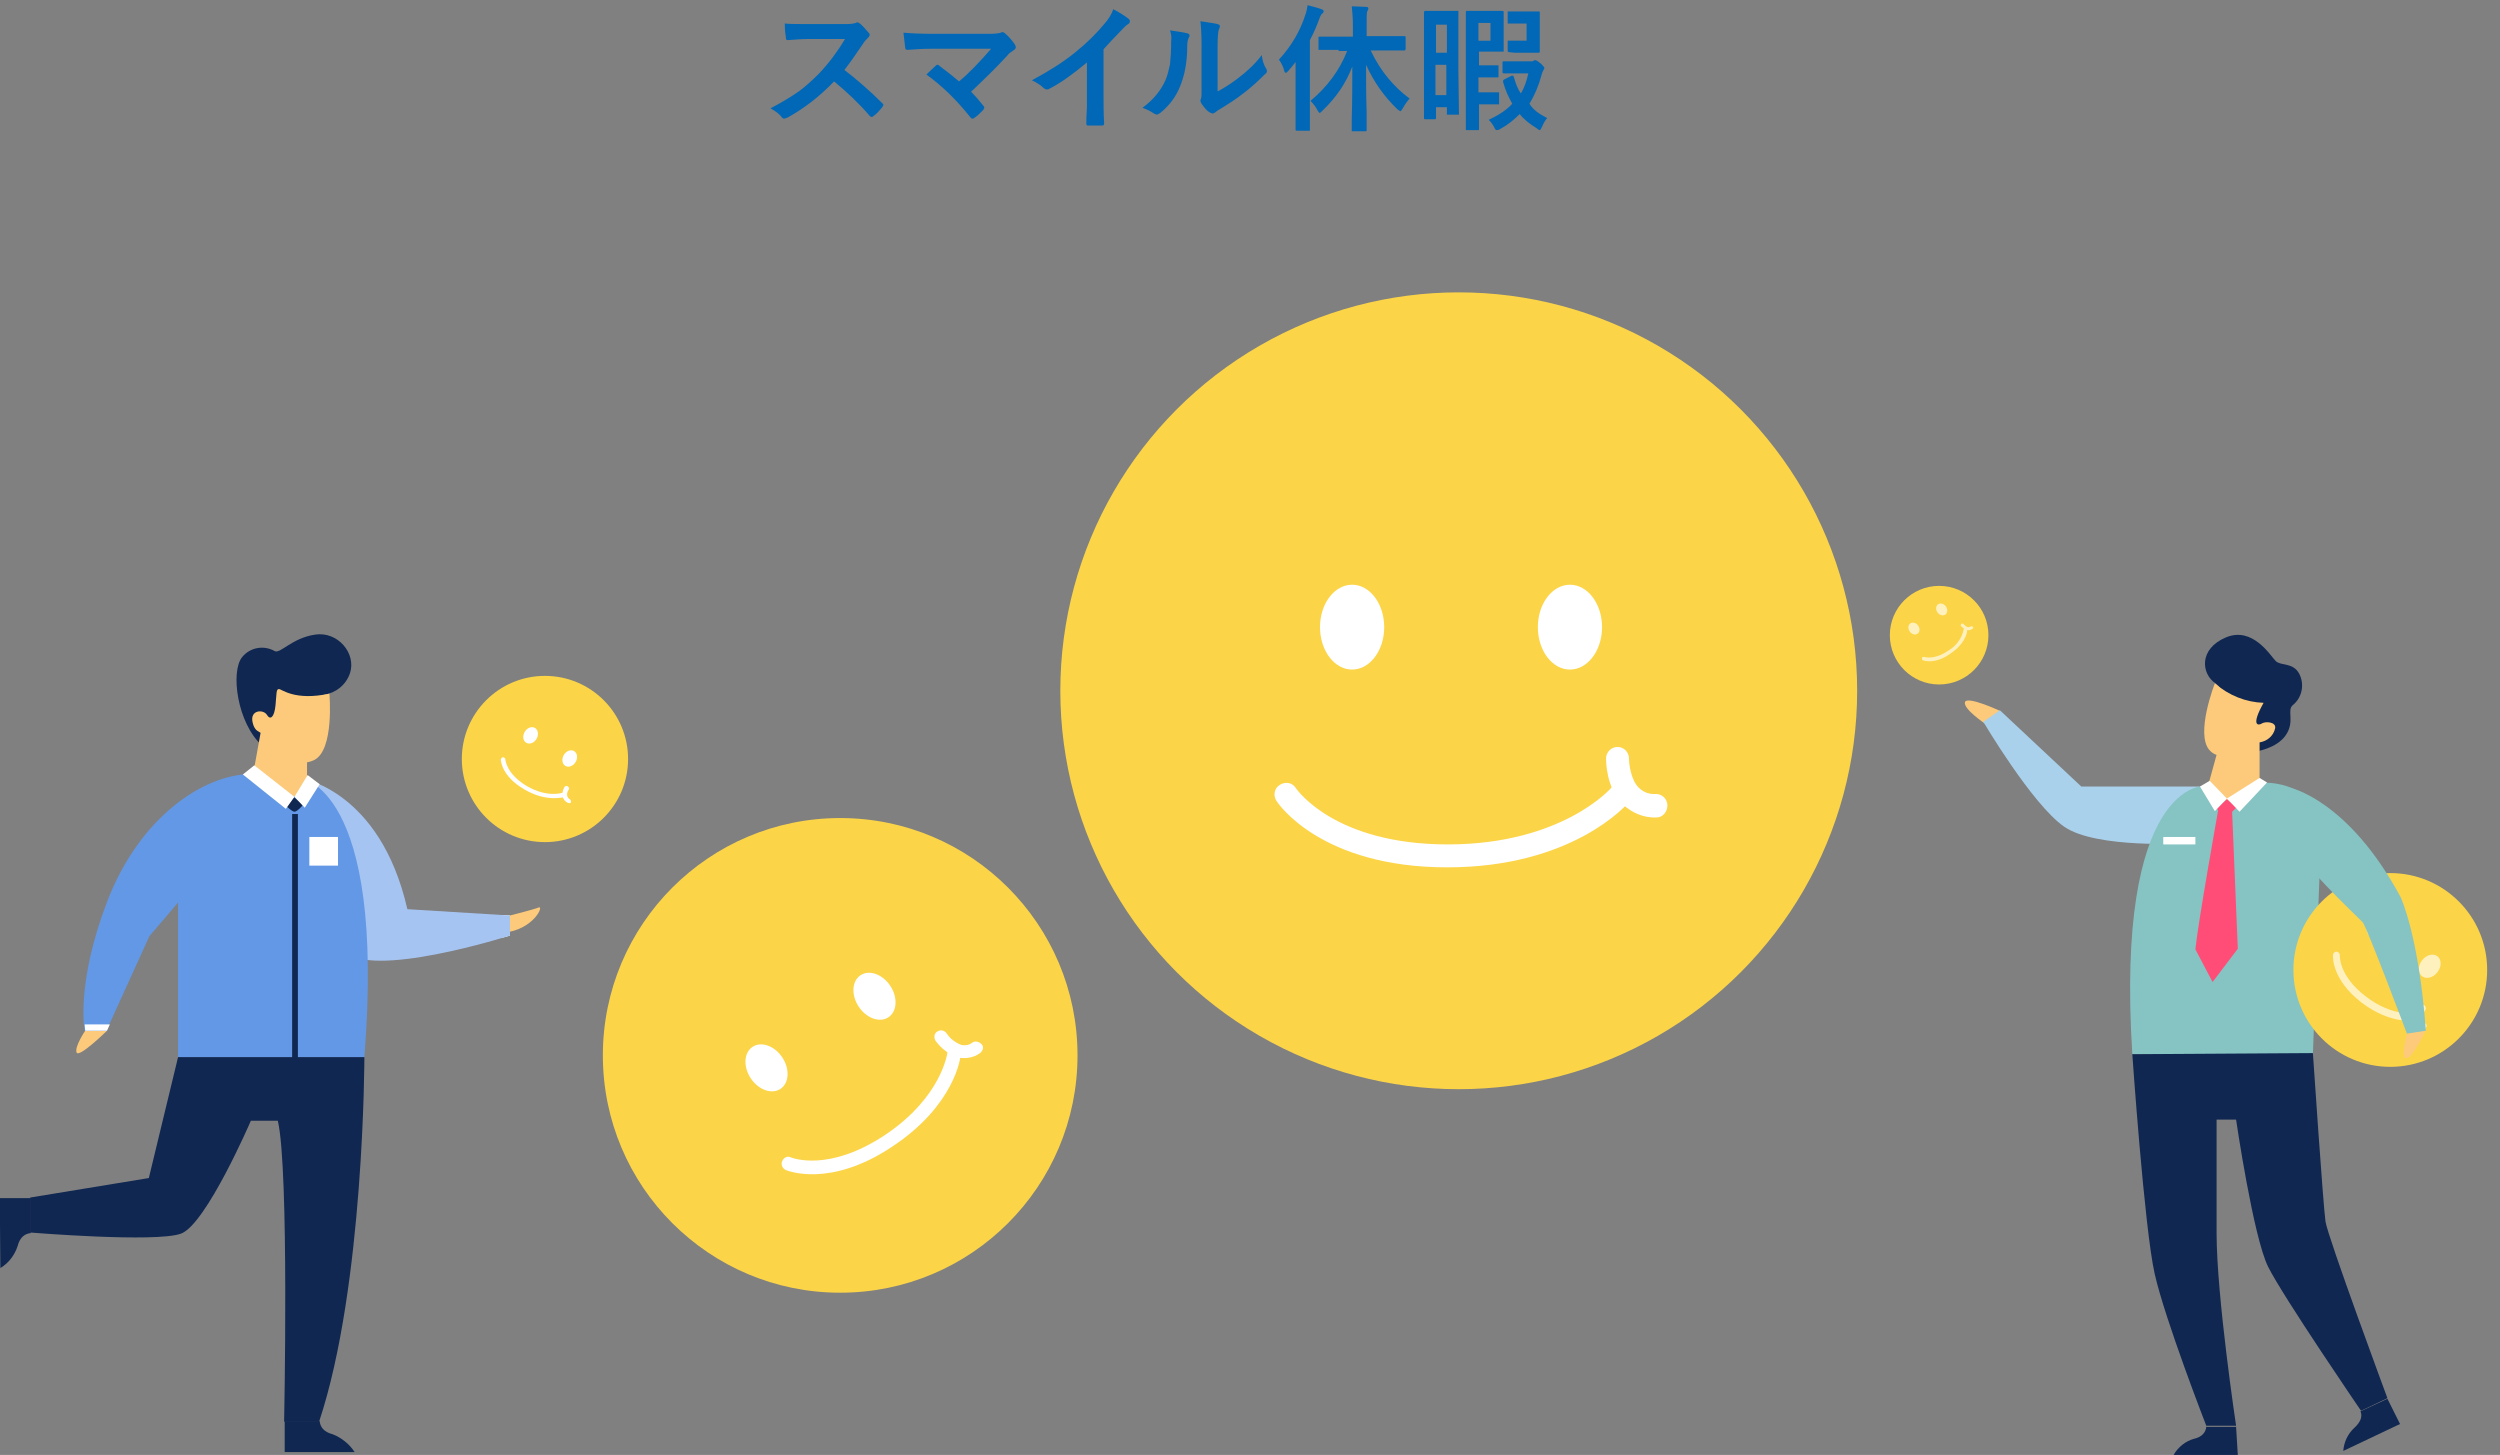 <?xml version="1.0" encoding="utf-8"?>
<!-- Generator: Adobe Illustrator 24.1.0, SVG Export Plug-In . SVG Version: 6.00 Build 0)  -->
<svg version="1.1" id="Layer_1" xmlns="http://www.w3.org/2000/svg" xmlns:xlink="http://www.w3.org/1999/xlink" x="0px" y="0px"
	 viewBox="0 0 436.1 253.8" style="enable-background:new 0 0 436.1 253.8;" xml:space="preserve">
<rect x="0" y="0" width="436.1" height="253.8" fill="#808080" stroke="none"/>
<style type="text/css">
	.st0{fill:#FBD448;}
	.st1{fill:#FFFFFF;}
	.st2{fill:#FFF1BD;}
	.st3{fill:#102751;}
	.st4{fill:#FCCA7A;}
	.st5{fill:#A9D1EB;}
	.st6{fill:#86C3C3;}
	.st7{fill:#FF4D77;}
	.st8{fill:#A6C4F1;}
	.st9{fill:#6298E6;}
	.st10{enable-background:new    ;}
	.st11{fill:#0068B7;}
</style>
<g id="Group_3431" transform="translate(-534.001 -2103)">
	<g id="Group_2921" transform="translate(353.963 -813)">
		<g id="Group_2909">
			<circle id="Ellipse_123" class="st0" cx="434.5" cy="3036.5" r="69.5"/>
			<ellipse id="Ellipse_124" class="st1" cx="415.9" cy="3025.4" rx="5.6" ry="7.4"/>
			<ellipse id="Ellipse_125" class="st1" cx="453.9" cy="3025.4" rx="5.6" ry="7.4"/>
			<g id="Group_2908">
				<path id="Path_2156" class="st1" d="M469,3058.6c-2.2,0.1-4.3-0.8-5.9-2.3c-2.9-2.9-2.9-7.5-2.9-8c0-1.1,0.9-2,2-2
					c1.1,0,2,0.9,2,2c0,0.9,0.3,3.7,1.7,5.1c0.8,0.8,1.9,1.2,3,1.1c1.1,0,2,0.9,2,2S470.1,3058.6,469,3058.6z"/>
				<path id="Path_2157" class="st1" d="M432.5,3067.3c-22,0-29.5-11.1-29.8-11.6c-0.6-0.9-0.4-2.2,0.6-2.8s2.2-0.4,2.8,0.6l0,0
					c0.3,0.4,6.9,9.8,26.5,9.8c20,0,28.6-9.9,28.6-10c0.7-0.8,2-0.9,2.8-0.2c0.8,0.7,0.9,1.9,0.2,2.8
					C463.8,3056.4,454.3,3067.3,432.5,3067.3z"/>
			</g>
		</g>
		<g id="Group_2911">
			<circle id="Ellipse_126" class="st0" cx="326.6" cy="3100.1" r="41.4"/>
			
				<ellipse id="Ellipse_127" transform="matrix(0.833 -0.554 0.554 0.833 -1665.35 693.185)" class="st1" cx="313.7" cy="3100.7" rx="3.3" ry="4.4"/>
			
				<ellipse id="Ellipse_128" transform="matrix(0.833 -0.554 0.554 0.833 -1655.251 701.519)" class="st1" cx="332.5" cy="3088.2" rx="3.3" ry="4.4"/>
			<g id="Group_2910">
				<path id="Path_2158" class="st1" d="M351,3099.7c-1.1,0.8-2.4,1-3.7,0.8c-1.7-0.5-3.1-1.6-4.1-3c-0.3-0.6-0.2-1.3,0.4-1.6
					c0.5-0.3,1.2-0.2,1.6,0.4c0.6,0.9,1.5,1.6,2.6,2c0.7,0.1,1.3,0,1.8-0.4c0.5-0.4,1.3-0.2,1.7,0.3
					C351.7,3098.6,351.5,3099.3,351,3099.7L351,3099.7z"/>
				<path id="Path_2159" class="st1" d="M335.7,3116c-10.9,7.3-18.3,4.2-18.6,4.1c-0.6-0.3-0.9-1-0.6-1.6c0.3-0.6,0.9-0.9,1.5-0.6
					c0.3,0.1,6.6,2.6,16.4-3.9c9.9-6.6,10.9-14.3,10.9-14.4c0.1-0.7,0.7-1.1,1.3-1c0.6,0.1,1.1,0.7,1,1.3
					C347.7,3100.3,346.6,3108.8,335.7,3116z"/>
			</g>
		</g>
		<g id="Group_2913">
			<circle id="Ellipse_129" class="st0" cx="275.1" cy="3048.4" r="14.5"/>
			
				<ellipse id="Ellipse_130" transform="matrix(0.505 -0.863 0.863 0.505 -2492.533 1742.37)" class="st1" cx="272.9" cy="3044.4" rx="1.5" ry="1.2"/>
			
				<ellipse id="Ellipse_131" transform="matrix(0.505 -0.863 0.863 0.505 -2492.597 1750.249)" class="st1" cx="279.7" cy="3048.4" rx="1.5" ry="1.2"/>
			<g id="Group_2912">
				<path id="Path_2160" class="st1" d="M279,3056c-0.4-0.2-0.7-0.6-0.8-1c-0.1-0.6,0-1.2,0.3-1.7c0.1-0.2,0.4-0.3,0.6-0.1
					c0.2,0.1,0.3,0.4,0.1,0.6c-0.2,0.3-0.3,0.7-0.2,1.1c0.1,0.2,0.2,0.4,0.4,0.5c0.2,0.1,0.3,0.4,0.2,0.6S279.2,3056.1,279,3056
					C279,3056,279,3056,279,3056z"/>
				<path id="Path_2161" class="st1" d="M271.5,3053.7c-4-2.3-4.1-5.1-4.1-5.2c0-0.2,0.2-0.4,0.4-0.4c0.2,0,0.4,0.2,0.4,0.4
					c0,0.1,0.2,2.5,3.7,4.6c3.6,2.1,6.2,1.2,6.2,1.2c0.2-0.1,0.5,0,0.5,0.3s0,0.5-0.3,0.5C278.3,3055,275.4,3056,271.5,3053.7z"/>
			</g>
		</g>
		<g id="Group_2915">
			<circle id="Ellipse_132" class="st0" cx="518.3" cy="3026.8" r="8.6"/>
			
				<ellipse id="Ellipse_133" transform="matrix(0.815 -0.579 0.579 0.815 -1657.581 857.187)" class="st2" cx="514.5" cy="3026.2" rx="0.9" ry="1.1"/>
			
				<ellipse id="Ellipse_134" transform="matrix(0.815 -0.579 0.579 0.815 -1654.742 859.321)" class="st2" cx="519.3" cy="3022.9" rx="0.9" ry="1.1"/>
			<g id="Group_2914">
				<path id="Path_2162" class="st2" d="M524.1,3025.7c-0.3,0.2-0.6,0.3-0.9,0.2c-0.4-0.1-0.8-0.4-1.1-0.7c-0.1-0.1,0-0.3,0.1-0.4
					c0.1-0.1,0.3,0,0.4,0.1c0.2,0.2,0.4,0.4,0.7,0.5c0.2,0,0.3,0,0.5-0.1c0.1-0.1,0.3-0.1,0.4,0.1
					C524.3,3025.4,524.3,3025.6,524.1,3025.7L524.1,3025.7z"/>
				<path id="Path_2163" class="st2" d="M520.3,3030c-2.8,2-4.7,1.2-4.8,1.2c-0.2-0.1-0.2-0.2-0.2-0.4s0.2-0.2,0.4-0.2l0,0
					c0.1,0,1.7,0.6,4.2-1.1c1.4-0.8,2.4-2.2,2.7-3.8c0-0.2,0.2-0.3,0.3-0.3c0.2,0,0.3,0.2,0.3,0.3
					C523.3,3025.9,523.1,3028.1,520.3,3030z"/>
			</g>
		</g>
		<g id="Group_2919">
			<path id="Path_2164" class="st3" d="M573.5,3047.1c0,0,3.7-0.5,5.3-2.9s0.1-4.3,1.2-5.2c1.6-1.3,2.1-3.6,1.1-5.5
				c-1.1-2-3.2-1.3-4.1-2.2s-4-6.1-8.7-4.1s-4.3,6.3-1.8,8S573.5,3047.1,573.5,3047.1z"/>
			<path id="Path_2165" class="st4" d="M528.9,3040c0,0-5.8-2.7-6.1-1.5s3.6,3.8,3.6,3.8L528.9,3040z"/>
			<path id="Path_2166" class="st5" d="M563.7,3053.2h-20.6l-14.2-13.3l-2.9,2c0,0,8.5,14.4,14.1,18.3s21.4,2.9,21.4,2.9
				L563.7,3053.2z"/>
			<path id="Path_2167" class="st6" d="M564.5,3053.1c0,0-15.5-0.6-12.5,46.8h31.5l1.3-35.1c0,0,2.6-11.8-9.7-12.3
				C568.1,3052.2,564.5,3053.1,564.5,3053.1z"/>
			<path id="Path_2168" class="st3" d="M552,3099.9c0,0,2.1,30.3,3.9,38.3s9,26.5,9,26.5h5.2c0,0-3.4-22.6-3.4-33.6v-19.8h3.4
				c0,0,3,20.5,5.6,25.7s16.2,25.1,16.2,25.1l4.6-2.2c0,0-10.4-28.1-10.8-30.8s-2.2-29.4-2.2-29.4L552,3099.9z"/>
			<path id="Path_2169" class="st3" d="M559.2,3169.8h11.2l-0.3-4.9h-5.2c-0.1,1-0.8,1.8-2.2,2.1
				C561.3,3167.4,560,3168.4,559.2,3169.8z"/>
			<path id="Path_2170" class="st3" d="M588.8,3169.1l9.9-4.7l-2.2-4.4l-4.7,2.2c0.4,0.9,0,1.9-1.1,2.9
				C589.6,3166.1,588.9,3167.6,588.8,3169.1z"/>
			<path id="Path_2171" class="st4" d="M566.8,3047.3l-1.6,5.8l3.5,2.9l5.5-3.6v-7.7L566.8,3047.3z"/>
			<path id="Path_2172" class="st4" d="M566.4,3035.2c0,0-3.5,8.9-0.9,11.7s7.7-1.4,8.7-1.4c1.3-0.2,2.4-1.1,2.7-2.4
				c0.3-1.2-1.7-1.3-2.3-0.9s-2,0.5,0.3-3.6C571.8,3038.5,568.8,3037.3,566.4,3035.2z"/>
			<g id="Group_2916">
				<path id="Path_2173" class="st7" d="M566.7,3057c0,0,1,1.3,1.6,1.3s1.9-1.5,1.9-1.5l-1.7-1.4L566.7,3057z"/>
				<path id="Path_2174" class="st7" d="M567,3057.2c0,0-3.5,19.5-4,24.4l3,5.7l4.4-5.8l-1-24.1L567,3057.2z"/>
			</g>
			<path id="Path_2175" class="st1" d="M565.5,3052.2l3,3.1l-2.1,2.2l-2.6-4.3L565.5,3052.2z"/>
			<path id="Path_2176" class="st1" d="M568.5,3055.3l5.7-3.6l1.3,0.8l-4.8,5.1L568.5,3055.3z"/>
			<rect id="Rectangle_822" x="557.4" y="3062" class="st1" width="5.6" height="1.3"/>
			<g id="Group_2918">
				<circle id="Ellipse_135" class="st0" cx="597" cy="3085.2" r="16.9"/>
				
					<ellipse id="Ellipse_136" transform="matrix(0.61 -0.792 0.792 0.61 -2206.267 1671.977)" class="st2" cx="595.8" cy="3077.8" rx="2.2" ry="1.7"/>
				
					<ellipse id="Ellipse_137" transform="matrix(0.61 -0.792 0.792 0.61 -2208.268 1681.907)" class="st2" cx="604.9" cy="3084.8" rx="2.2" ry="1.7"/>
				<g id="Group_2917">
					<path id="Path_2177" class="st2" d="M602.4,3095.5c-0.5-0.4-0.9-1-1-1.6c0-0.9,0.2-1.8,0.8-2.4c0.2-0.3,0.6-0.3,0.8-0.1
						s0.3,0.6,0.1,0.8c-0.3,0.4-0.5,1-0.5,1.5c0,0.3,0.2,0.6,0.5,0.8c0.3,0.2,0.3,0.6,0.1,0.8C603,3095.7,602.6,3095.7,602.4,3095.5
						L602.4,3095.5L602.4,3095.5z"/>
					<path id="Path_2178" class="st2" d="M592,3090.9c-5.3-4.1-5-8.1-5-8.3c0-0.3,0.3-0.6,0.6-0.6c0.3,0,0.6,0.3,0.6,0.6l0,0
						c0,0.2-0.2,3.6,4.5,7.2c4.8,3.7,8.7,2.9,8.7,2.9c0.3-0.1,0.6,0.1,0.7,0.5c0.1,0.3-0.1,0.6-0.5,0.7l0,0
						C601.5,3094,597.3,3094.9,592,3090.9z"/>
				</g>
			</g>
			<path id="Path_2179" class="st4" d="M600,3096c0,0-1.3,4.6-0.2,4.6s3.4-4.9,3.4-4.9L600,3096z"/>
			<path id="Path_2180" class="st6" d="M579.5,3053.4c0,0,10.2,2.1,19.3,19.1c0,0,3.2,6.7,4.4,23.3l-3.3,0.5c0,0-7-18.6-7.7-19.4
				s-11.8-11-13.6-15.8S579.5,3053.4,579.5,3053.4z"/>
		</g>
		<path id="Path_2181" class="st1" d="M269,3075.7v3.5l-1.4,0.4v-4L269,3075.7z"/>
		<g id="Group_2920">
			<path id="Path_2182" class="st4" d="M269,3075.7c0,0,4-1,5-1.4s-0.9,3.9-6.1,4.4S269,3075.7,269,3075.7z"/>
			<path id="Path_2183" class="st4" d="M194.9,3095.8c0,0-1.9,2.8-1.5,3.8s5.3-3.8,5.3-3.8H194.9z"/>
			<path id="Path_2184" class="st3" d="M243.6,3100.4c0,0,0,39.9-7.9,63.6h-6.1c0,0,0.9-44-1.1-52.5h-4.7c0,0-7.8,18.1-12.2,19.7
				s-26.3-0.2-26.3-0.2v-6.1l20.7-3.4l5.1-21.1L243.6,3100.4z"/>
			<path id="Path_2185" class="st3" d="M180.1,3137.2L180,3125l5.4,0l0,6.1c-1,0.1-1.9,0.7-2.3,2.3
				C182.6,3134.9,181.6,3136.3,180.1,3137.2z"/>
			<path id="Path_2186" class="st3" d="M241.9,3169.3l-12.2,0l0-5.4l6.1,0c0.1,1,0.7,1.9,2.3,2.3
				C239.6,3166.8,241,3167.9,241.9,3169.3z"/>
			<path id="Path_2187" class="st8" d="M232.3,3051.7c0,0,14,1.9,18.8,22.9l17.9,1.1v3.5c0,0-24.8,7.9-29,2.5
				S232.3,3051.7,232.3,3051.7z"/>
			<path id="Path_2188" class="st3" d="M236.5,3037.2c2.1-0.3,3.9-1.7,4.6-3.8c1.1-3.4-2.1-7.3-6.1-6.7s-6,3.3-7,2.9
				c-1.9-1.1-4.3-0.7-5.7,1c-2.1,2.5-0.9,11.6,3.5,15.5S236.5,3037.2,236.5,3037.2z"/>
			<path id="Path_2189" class="st9" d="M232.3,3051.7c0,0,15.1,1.2,11.3,48.7h-32.5v-33.6l13-15.8L232.3,3051.7z"/>
			<path id="Path_2190" class="st4" d="M233.6,3048v4.9l-2.2,2.1l-7.2-4l1.5-8.3L233.6,3048z"/>
			<path id="Path_2191" class="st9" d="M218.9,3064.3l-12.8,15l-7.5,16.5h-3.8c0,0-1.6-8.2,4-22.7s16.7-22.1,25.3-22.1
				S218.9,3064.3,218.9,3064.3z"/>
			<path id="Path_2192" class="st3" d="M232.9,3056.4c0,0-1,1.2-1.5,1.2s-1.8-1.4-1.8-1.4l1.8-1.1L232.9,3056.4z"/>
			<path id="Path_2193" class="st1" d="M231.4,3055l2.3-3.8l2.1,1.6l-2.6,4.1L231.4,3055z"/>
			<path id="Path_2194" class="st1" d="M224.4,3049.5l-2,1.6l7.5,6l1.5-2.1L224.4,3049.5z"/>
			<path id="Path_2195" class="st4" d="M237.5,3037c0,0,0.9,9.9-2.7,11.6s-7.2-1.9-8.1-3.6s-2.1-0.8-2.6-3s1.9-2.3,2.5-1.3
				s1.3,0.4,1.5-1.7s0.1-2.8,0.6-2.8S231.4,3038.3,237.5,3037z"/>
			<path id="Path_2196" class="st1" d="M194.9,3095.8h3.8l0.5-1.1h-4.4L194.9,3095.8z"/>
			<rect id="Rectangle_823" x="231" y="3058" class="st3" width="1" height="43"/>
			<rect id="Rectangle_824" x="234" y="3062" class="st1" width="5" height="5"/>
		</g>
	</g>
	<g class="st10">
		<path class="st11" d="M681.3,2115.2c2.2,1.7,4.4,3.6,6.6,5.8c0.1,0.1,0.2,0.2,0.2,0.3s-0.1,0.2-0.2,0.4c-0.5,0.6-1,1.2-1.6,1.6
			c-0.1,0.1-0.2,0.1-0.3,0.1s-0.2-0.1-0.3-0.2c-1.8-2.1-3.9-4.1-6.2-6c-2.5,2.6-5.2,4.7-8.1,6.3c-0.3,0.1-0.5,0.2-0.6,0.2
			c-0.2,0-0.3-0.1-0.4-0.2c-0.4-0.6-1.1-1.1-2-1.6c1.9-1,3.6-2,5-3c1.1-0.8,2.3-1.9,3.5-3.1c1.7-1.8,3.2-3.8,4.5-6l-6.2,0
			c-1.2,0-2.5,0.1-3.8,0.2c-0.2,0-0.3-0.1-0.3-0.4c-0.1-0.6-0.2-1.4-0.2-2.5c0.9,0.1,2.2,0.1,4.1,0.1h6.6c0.8,0,1.4-0.1,1.7-0.2
			c0.1-0.1,0.2-0.1,0.3-0.1c0.1,0,0.2,0.1,0.4,0.2c0.5,0.4,1,1,1.6,1.7c0.1,0.1,0.1,0.2,0.1,0.3c0,0.2-0.1,0.3-0.3,0.5
			c-0.3,0.3-0.6,0.6-0.9,1.1C683.4,2112.3,682.4,2113.8,681.3,2115.2z"/>
		<path class="st11" d="M703.4,2119c0.7,0.7,1.4,1.5,2.1,2.4c0.1,0.1,0.2,0.2,0.2,0.4c0,0.1-0.1,0.2-0.2,0.4
			c-0.6,0.6-1.1,1.1-1.6,1.4c-0.1,0.1-0.2,0.1-0.3,0.1c-0.1,0-0.2-0.1-0.3-0.2c-2.3-2.9-4.8-5.4-7.7-7.5c0.8-0.8,1.4-1.3,1.7-1.6
			c0.1-0.1,0.2-0.1,0.3-0.1c0.1,0,0.2,0.1,0.3,0.2c1.6,1.2,2.7,2.1,3.4,2.7c1.8-1.5,3.6-3.4,5.6-5.7l-10.1,0c-1.8,0-3.2,0.1-4.5,0.2
			c-0.2,0-0.4-0.1-0.4-0.4c-0.1-0.9-0.2-1.7-0.3-2.6c1.1,0.1,2.8,0.2,5.2,0.2h9.8c1,0,1.7-0.1,2-0.2c0.1-0.1,0.2-0.1,0.3-0.1
			c0.1,0,0.3,0.1,0.4,0.2c0.7,0.6,1.2,1.2,1.7,1.9c0.1,0.2,0.2,0.4,0.2,0.5c0,0.2-0.1,0.4-0.3,0.5c-0.6,0.4-1,0.7-1.1,0.9
			C707.7,2114.9,705.5,2117,703.4,2119z"/>
		<path class="st11" d="M726.5,2111.6v7.9c0,1.4,0,3.1,0.1,5c0,0,0,0.1,0,0.1c0,0.2-0.1,0.3-0.4,0.3c-0.4,0-0.8,0-1.2,0
			s-0.8,0-1.2,0c-0.2,0-0.3-0.1-0.3-0.3c0,0,0,0,0-0.1c0-0.4,0-1.3,0.1-2.7c0-0.9,0-1.7,0-2.3v-5.6c-2.4,2-4.6,3.6-6.6,4.6
			c-0.1,0.1-0.2,0.1-0.4,0.1c-0.2,0-0.3-0.1-0.5-0.2c-0.5-0.5-1.1-0.9-2.1-1.4c2.8-1.5,5.4-3.1,7.6-4.9c2-1.6,3.7-3.3,5.1-5
			c0.7-0.8,1.2-1.6,1.5-2.5c1.3,0.7,2.2,1.3,2.7,1.7c0.1,0.1,0.2,0.2,0.2,0.4c0,0.2-0.1,0.4-0.3,0.5c-0.4,0.2-0.8,0.7-1.4,1.3
			C728.4,2109.5,727.5,2110.5,726.5,2111.6z"/>
		<path class="st11" d="M738.1,2108.3c1.5,0.2,2.6,0.4,3,0.5c0.3,0.1,0.4,0.2,0.4,0.4c0,0.1,0,0.2-0.1,0.3c-0.2,0.4-0.3,0.9-0.3,1.6
			c0,2.9-0.5,5.2-1.3,7.1c-0.7,1.7-1.8,3.2-3.4,4.5c-0.3,0.2-0.5,0.3-0.6,0.3c-0.1,0-0.3-0.1-0.5-0.2c-0.6-0.4-1.2-0.7-2-1
			c1.9-1.4,3.2-3,4-4.8c0.4-0.9,0.6-1.9,0.8-2.8c0.1-1,0.2-2.3,0.2-4C738.4,2109.5,738.3,2108.9,738.1,2108.3z M746.5,2118.9
			c1.1-0.6,2.2-1.3,3.4-2.2c1.7-1.3,3.1-2.6,4.2-4.1c0.1,0.8,0.3,1.7,0.8,2.4c0.1,0.2,0.1,0.4,0.1,0.4c0,0.2-0.1,0.4-0.4,0.6
			c-1.2,1.2-2.4,2.3-3.6,3.2c-1.4,1.1-2.8,2-4.3,2.9c-0.2,0.1-0.5,0.3-0.7,0.5c-0.2,0.1-0.3,0.2-0.5,0.2c-0.1,0-0.3-0.1-0.5-0.2
			c-0.5-0.3-0.9-0.8-1.4-1.5c-0.1-0.2-0.2-0.4-0.2-0.5s0-0.2,0.1-0.4c0.1-0.2,0.1-0.8,0.1-1.8v-7.5c0-2-0.1-3.4-0.2-4.2
			c1.5,0.2,2.5,0.4,3,0.5c0.3,0.1,0.4,0.2,0.4,0.4c0,0.1-0.1,0.4-0.2,0.6c-0.1,0.3-0.2,1.2-0.2,2.7V2118.9z"/>
		<path class="st11" d="M757.1,2113.4c2.2-2.4,3.7-5,4.6-7.8c0.2-0.5,0.3-1.1,0.4-1.7c1.1,0.3,1.9,0.5,2.4,0.7
			c0.3,0.1,0.4,0.2,0.4,0.4c0,0.1-0.1,0.3-0.3,0.4c-0.1,0.1-0.3,0.4-0.5,1c-0.4,1.1-0.9,2.3-1.6,3.6v12l0,3.6c0,0.1,0,0.2,0,0.2
			c0,0-0.1,0-0.2,0h-2.1c-0.2,0-0.2-0.1-0.2-0.3l0-3.6v-5.4c0-1.1,0-2,0-2.7c-0.4,0.6-0.9,1.1-1.3,1.6c-0.2,0.2-0.3,0.3-0.4,0.3
			c-0.1,0-0.2-0.1-0.3-0.4C757.9,2114.8,757.6,2114.1,757.1,2113.4z M767.5,2111.7l-3.3,0c-0.1,0-0.2,0-0.2,0c0,0,0-0.1,0-0.2v-1.9
			c0-0.1,0-0.2,0.1-0.2c0,0,0.1,0,0.2,0l3.3,0h2.4v-1.9c0-1.4-0.1-2.5-0.2-3.4c0.9,0,1.8,0.1,2.5,0.1c0.3,0,0.4,0.1,0.4,0.3
			c0,0.1-0.1,0.3-0.2,0.5c-0.1,0.2-0.1,1-0.1,2.4v1.9h3.3l3.3,0c0.2,0,0.2,0.1,0.2,0.3v1.9c0,0.2-0.1,0.3-0.2,0.3l-3.3,0h-2.6
			c0.9,1.9,2,3.6,3.1,4.9c1,1.2,2.2,2.4,3.7,3.5c-0.4,0.4-0.8,1-1.2,1.7c-0.2,0.3-0.3,0.5-0.4,0.5c-0.1,0-0.2-0.1-0.5-0.3
			c-2.4-2.3-4.2-4.9-5.5-7.8c0,2.6,0,5.3,0.1,8.2c0,0.6,0,1.4,0,2.4c0,0.5,0,0.7,0,0.8c0,0.1,0,0.2-0.1,0.2c0,0-0.1,0-0.2,0h-2.1
			c-0.1,0-0.2,0-0.2,0s0-0.1,0-0.2c0-0.1,0-0.7,0-1.8c0.1-3.4,0.1-6.5,0.1-9.3c-1.1,2.9-2.8,5.4-5.2,7.7c-0.2,0.2-0.4,0.4-0.5,0.4
			c-0.1,0-0.2-0.2-0.4-0.5c-0.3-0.6-0.7-1.1-1.2-1.6c3-2.5,5.1-5.4,6.4-8.7H767.5z"/>
		<path class="st11" d="M788.5,2122.8c0,0.1,0,0.2,0,0.2s-0.1,0-0.2,0h-1.6c-0.1,0-0.2,0-0.3,0c0,0,0-0.1,0-0.2v-1.1h-1.9v1.9
			c0,0.2-0.1,0.2-0.3,0.2h-1.6c-0.2,0-0.2-0.1-0.2-0.2l0-7.9v-4.5l0-6c0-0.2,0.1-0.3,0.2-0.3l1.9,0h1.8l1.9,0c0.1,0,0.2,0,0.2,0
			s0,0.1,0,0.2l0,5.1v4.9L788.5,2122.8z M786.4,2107.3h-1.9v4.9h1.9V2107.3z M784.4,2119.6h1.9v-5.3h-1.9V2119.6z M789.7,2107.2l0-2
			c0-0.1,0-0.2,0.1-0.3c0,0,0.1,0,0.2,0l2.2,0h2.1l1.7,0c0.1,0,0.2,0,0.3,0.1c0,0,0,0.1,0,0.2l0,2.1v2.4l0,2.1c0,0.1,0,0.2,0,0.2
			c0,0-0.1,0-0.2,0l-1.7,0h-2.4v2.4h1.7l1.5,0c0.1,0,0.2,0,0.2,0c0,0,0,0.1,0,0.2v1.7c0,0.1,0,0.2-0.1,0.2c0,0-0.1,0-0.2,0l-1.5,0
			h-1.7v2.6h1.7l1.6,0c0.1,0,0.2,0,0.3,0c0,0,0,0.1,0,0.2v1.7c0,0.1,0,0.2,0,0.2s-0.1,0-0.2,0l-1.6,0h-1.7v0.9l0,3.4
			c0,0.1,0,0.2-0.1,0.2c0,0-0.1,0-0.2,0h-1.8c-0.1,0-0.2,0-0.2-0.1c0,0,0-0.1,0-0.2l0-3.4V2107.2z M794,2110.1v-3.1h-2.1v3.1H794z
			 M803.9,2123.6c-0.3,0.3-0.6,0.8-0.9,1.5c-0.2,0.4-0.3,0.6-0.4,0.6c-0.1,0-0.3-0.1-0.5-0.3c-1.3-0.8-2.3-1.6-3-2.5
			c-1,1-2.1,1.9-3.4,2.6c-0.3,0.2-0.5,0.2-0.6,0.2c-0.1,0-0.3-0.1-0.4-0.4c-0.3-0.6-0.6-1-1-1.4c1.7-0.8,3.1-1.7,4.1-2.8
			c-0.6-1.1-1.2-2.3-1.6-3.8c0-0.1,0-0.1,0-0.2c0-0.1,0.1-0.2,0.3-0.3l1.2-0.6c0.1,0,0.1,0,0.2,0c0.1,0,0.1,0.1,0.2,0.3
			c0.3,1.1,0.7,2.1,1.2,2.8c0.6-1,1-2.1,1.3-3.5h-2l-2.2,0c-0.1,0-0.2,0-0.3-0.1c0,0,0-0.1,0-0.2v-1.6c0-0.1,0-0.2,0.1-0.2
			c0,0,0.1,0,0.2,0l2.2,0h2.5c0.2,0,0.3,0,0.4-0.1c0.1-0.1,0.2-0.1,0.3-0.1c0.2,0,0.5,0.2,1,0.6c0.4,0.4,0.6,0.6,0.6,0.8
			c0,0.1-0.1,0.2-0.2,0.4c-0.1,0.2-0.2,0.4-0.3,0.8c-0.5,1.9-1.2,3.5-2.1,5C801.4,2122.1,802.5,2122.9,803.9,2123.6z M797.3,2112.1
			c-0.2,0-0.3-0.1-0.3-0.2v-1.6c0-0.1,0-0.2,0-0.2s0.1,0,0.2,0l1.1,0h2v-3h-1.3l-1.8,0c-0.1,0-0.2,0-0.2,0c0,0,0-0.1,0-0.2v-1.7
			c0-0.1,0-0.2,0-0.2c0,0,0.1,0,0.2,0l1.8,0h1.4l2,0c0.1,0,0.2,0,0.2,0.1c0,0,0,0.1,0,0.2l0,2.1v2.4l0,2.2c0,0.2-0.1,0.2-0.3,0.2
			l-2,0h-2.1L797.3,2112.1z"/>
	</g>
</g>
</svg>
